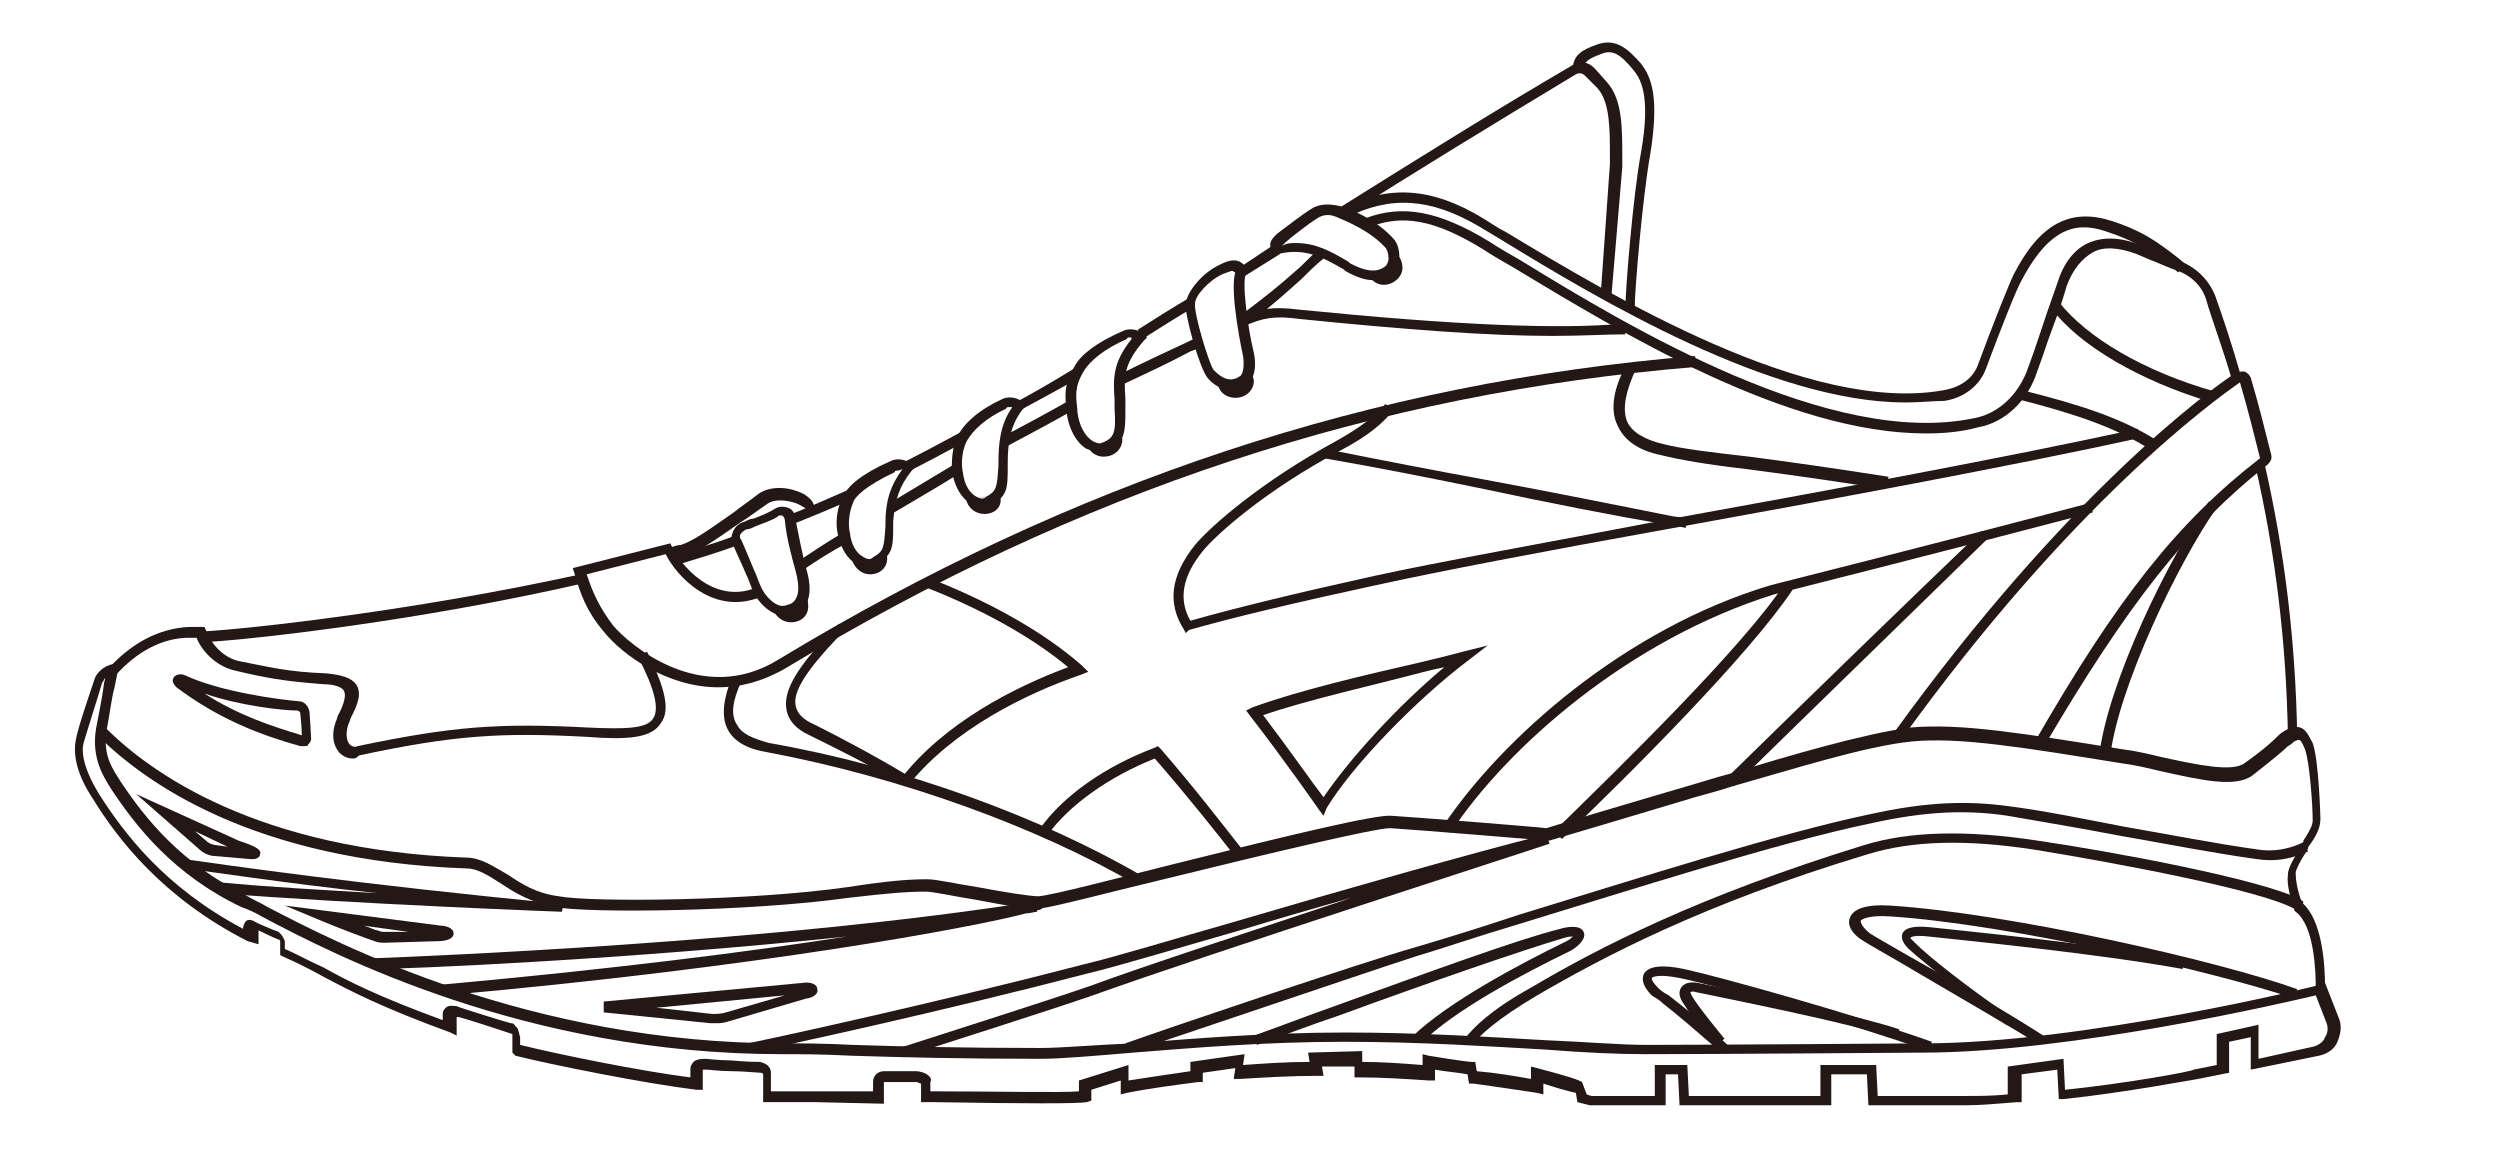 <?xml version="1.0" encoding="utf-8"?>
<!-- Generator: Adobe Illustrator 25.3.1, SVG Export Plug-In . SVG Version: 6.00 Build 0)  -->
<svg version="1.1" id="レイヤー_1" xmlns="http://www.w3.org/2000/svg" xmlns:xlink="http://www.w3.org/1999/xlink" x="0px"
	 y="0px" viewBox="0 0 161.5 75.2" style="enable-background:new 0 0 161.5 75.2;" xml:space="preserve">
<style type="text/css">
	.st0{fill:#231815;}
	.st1{fill:#DBDCDC;}
</style>
<g>
	<g id="XMLID_420_">
		<path id="XMLID_421_" class="st0" d="M105,19.9c0-1.2,0.5-7.3,1-10c0.7-3.9-0.1-4.9-0.5-5.4c-0.9-1.1-1.4-1.3-2.1-1
			c-0.8,0.3-1.1,0.5-1.1,1h-0.7c0-1,0.7-1.3,1.5-1.6c1.3-0.5,2.1,0.3,2.9,1.2c0.7,0.9,1.2,2.2,0.6,5.9c-0.5,2.8-1,8.8-1,9.9
			L105,19.9z"/>
		<path id="XMLID_422_" class="st0" d="M104.1,19.1l-0.7,0l0.6-8.5l0-0.5c0-1.8,0-3.5-0.8-4.4l-0.8-0.8c-0.2-0.2-0.4-0.2-0.6-0.1
			c-5.3,3.2-10.4,6.3-15.1,9.3l-0.3-0.6c4.8-3,9.9-6.2,15.2-9.3c0.5-0.3,1-0.2,1.4,0.2l0.8,0.9c1,1.1,1,2.9,1,4.9l0,0.6L104.1,19.1z
			"/>
		<polygon id="XMLID_423_" class="st0" points="80.3,17.9 79.9,17.4 82.3,15.8 82.7,16.4 		"/>
		<path id="XMLID_424_" class="st0" d="M73.8,21.9l-0.3-0.6c1.1-0.7,2.2-1.4,3.4-2.1l0.3,0.6C76,20.5,74.9,21.2,73.8,21.9z"/>
		<path id="XMLID_425_" class="st0" d="M65.9,26.5L65.6,26c1.3-0.7,2.5-1.4,3.8-2.2l0.3,0.6C68.5,25.1,67.2,25.8,65.9,26.5z"/>
		<path id="XMLID_426_" class="st0" d="M58.6,30.5l-0.3-0.6c1.2-0.6,2.5-1.3,3.8-2l0.3,0.6C61.1,29.2,59.8,29.9,58.6,30.5z"/>
		<path id="XMLID_427_" class="st0" d="M51.1,33.9l-0.2-0.6c1.3-0.5,2.6-1.1,4-1.7l0.3,0.6C53.8,32.8,52.4,33.4,51.1,33.9z"/>
		<path id="XMLID_428_" class="st0" d="M43.7,36.5l-0.2-0.6c1.3-0.4,2.7-0.8,4-1.3l0.2,0.6C46.4,35.7,45,36.1,43.7,36.5z"/>
		<g id="XMLID_429_">
			<path id="XMLID_430_" class="st0" d="M43.4,36l-0.2-0.6c0.3-0.1,0.6-0.2,0.8-0.2c0.9-0.3,2.1-1.2,3.4-2.1
				c0.5-0.4,1.1-0.8,1.6-1.2c0.9-0.6,2.1-0.4,2.9,0c0.5,0.3,0.7,0.6,0.7,0.9c0,0.1-0.1,0.4-0.4,0.6L52,32.9c0,0,0.1,0,0.1,0
				c0,0-0.2-0.2-0.7-0.4c-0.6-0.2-1.4-0.3-1.9,0.1c-0.6,0.4-1.1,0.8-1.6,1.1c-1.3,0.9-2.5,1.8-3.6,2.2C44,35.9,43.7,36,43.4,36z"/>
		</g>
		<path id="XMLID_431_" class="st0" d="M123.1,26c-8.7,0-19.9-6.7-26.1-10.5c-0.5-0.3-1-0.6-1.5-0.9c-3.1-1.8-5.7-2-8.6-0.5
			l-0.3-0.6c3.1-1.6,5.9-1.4,9.2,0.6c0.5,0.3,0.9,0.6,1.5,0.9c6.8,4.1,19.6,11.8,28.3,10.2c1.1-0.2,1.9-0.8,2.2-1.7
			c1-2.7,2-5.2,2.3-5.8c1.7-3.3,3.7-4.3,6.4-3.4c1.5,0.5,2.4,1,3.6,1.9c0.4,0.3,0.8,0.6,1.1,0.9l-0.5,0.5c-0.3-0.3-0.6-0.5-1-0.8
			c-1.2-0.8-2-1.3-3.5-1.8c-1.7-0.6-3.6-0.7-5.6,3.1c-0.3,0.5-1.3,3-2.3,5.7c-0.4,1.1-1.4,1.9-2.7,2.1C124.9,25.9,124,26,123.1,26z"
			/>
		<path id="XMLID_432_" class="st0" d="M147.8,47.6c-0.1-6.1-0.8-11.8-2.1-17.5l0.6-0.1c1.3,5.7,2,11.5,2.1,17.6L147.8,47.6z"/>
		<path id="XMLID_433_" class="st0" d="M13,41.5l0-0.7c3.5-0.2,14-1.4,24.5-3.7l0.1,0.6C27.1,40.1,16.5,41.3,13,41.5z"/>
		<path id="XMLID_434_" class="st0" d="M124.4,28c-9,0-19.8-6.6-26.6-10.7c-0.7-0.4-1.4-0.8-2-1.2c-3.1-1.9-5.2-2.3-7.4-1.4
			l-0.2-0.6c2.4-0.9,4.7-0.5,8,1.5c0.6,0.4,1.3,0.8,2,1.2c7,4.3,20.1,12.2,29.4,10.2c1.5-0.3,2.8-1.5,3.4-3.2c0.3-0.8,0.5-1.4,0.7-2
			c0.4-1.2,0.7-2.1,1.2-3.5c0.4-1.3,1.1-2.2,2-2.6c0.9-0.4,2-0.4,3.3,0.1c0.5,0.2,0.9,0.4,1.2,0.5c0.5,0.2,0.9,0.4,1.5,0.6
			c1,0.4,1.8,1.2,2.2,2.2c0.5,1.4,1.1,3.2,1.7,5.3l-0.6,0.2c-0.6-2.1-1.3-3.9-1.7-5.3c-0.3-0.9-1-1.5-1.8-1.8
			c-0.6-0.2-1-0.4-1.5-0.6c-0.3-0.1-0.7-0.3-1.2-0.5c-1.1-0.4-2.1-0.5-2.8-0.1c-0.7,0.4-1.3,1.1-1.7,2.2c-0.4,1.4-0.8,2.4-1.2,3.5
			c-0.2,0.6-0.4,1.2-0.7,2c-0.6,1.9-2.1,3.3-3.8,3.6C126.7,27.9,125.6,28,124.4,28z"/>
		<path id="XMLID_435_" class="st0" d="M121.8,31.6c-3.8-0.6-6.7-1-9-1.3c-2.6-0.3-4.3-0.6-5.5-0.9c-1.5-0.3-2.4-1-2.8-1.9
			c-0.5-1-0.3-2.4,0.6-4l0.6,0.3c-0.7,1.5-0.9,2.6-0.6,3.4c0.3,0.7,1.1,1.2,2.4,1.5c1.2,0.3,2.9,0.5,5.5,0.8c2.3,0.3,5.2,0.7,9,1.3
			L121.8,31.6z"/>
		<path id="XMLID_436_" class="st0" d="M112,50.8l-0.5-0.5c5-4.9,11.9-11.6,16.5-16l0.4,0.5C123.9,39.2,117,45.9,112,50.8z"/>
		<path id="XMLID_437_" class="st0" d="M100.9,54.2l-0.5-0.5c4.3-4.2,12.1-11.8,14.9-16l0.5,0.4C113,42.3,105.3,50,100.9,54.2z"/>
		<g id="XMLID_438_">
			<path id="XMLID_439_" class="st1" d="M85.5,29.3c8.1,1.5,16,3.2,22.3,4.3c0.4,0.1,0.8,0.1,1.2,0.2"/>
			<path id="XMLID_440_" class="st0" d="M108.9,34.1c-0.4-0.1-0.8-0.1-1.2-0.2c-3.5-0.6-7.6-1.4-11.8-2.3c-3.4-0.7-6.9-1.4-10.4-2
				l0.1-0.6c3.5,0.7,7.1,1.4,10.4,2c4.3,0.8,8.3,1.6,11.8,2.3c0.4,0.1,0.8,0.1,1.2,0.2L108.9,34.1z"/>
		</g>
		<path id="XMLID_441_" class="st0" d="M80,55.6c-1.4-1.8-3.4-4.3-5.4-6.6c-3,1.2-5.5,3-6.9,4.9l-0.5-0.4c1.5-2.1,4.2-4,7.4-5.2
			l0.2-0.1l0.2,0.2c2,2.3,4.1,5,5.5,6.8L80,55.6z M93.7,53.8l-0.5-0.4c3.8-5.7,11.8-12.8,21.2-15.6c0,0,11.1-2.8,20.6-5.3l0.2,0.6
			c-9.5,2.5-20.6,5.3-20.6,5.3C105.3,41.3,97.4,48.2,93.7,53.8z M85.5,52.7l-0.3-0.4c0,0-2.3-3.3-4.4-6l-0.3-0.4l0.4-0.2
			c3-1.1,7.3-2.1,10.8-2.9c0.8-0.2,1.7-0.4,2.8-0.7l1.6-0.4l-1.3,1c-3.3,2.5-7.4,6.7-9.1,9.5L85.5,52.7z M81.6,46.2
			c1.6,2.1,3.2,4.4,3.9,5.3c1.7-2.5,4.8-5.9,7.8-8.4c-0.5,0.1-0.9,0.2-1.3,0.3C88.6,44.3,84.5,45.2,81.6,46.2z M58.7,50.7l-0.5-0.4
			c2.8-3.6,7.3-5.9,10.8-7.2c-2.4-2-5.7-3.8-9.3-5.2l0.2-0.6c3.9,1.5,7.5,3.5,10,5.7l0.4,0.4l-0.5,0.2
			C66.3,44.8,61.6,47.1,58.7,50.7z M76.6,40.9l-0.1-0.2c-1.1-1.7-0.9-3.5,0.7-5.5c1-1.2,4.3-4.1,9.1-6.7c1.6-0.9,2.5-1.6,3.2-2.4
			l0.5,0.4c-0.7,0.9-1.7,1.7-3.4,2.6c-4.9,2.6-8.1,5.5-8.9,6.5c-1.3,1.6-1.6,3.1-0.8,4.5c2.8-0.8,6.9-1.8,11.9-2.9
			c4.1-0.9,10.9-2.1,18.7-3.6c10.5-1.9,22.4-4.1,30.6-5.9l0.1,0.6c-8.2,1.8-20.1,4-30.6,5.9c-7.8,1.4-14.6,2.7-18.7,3.6
			c-5.1,1.1-9.3,2.1-12.1,2.9L76.6,40.9z"/>
		<g id="XMLID_448_">
			<path id="XMLID_449_" class="st0" d="M139,29.1c-2.3-1.5-5.1-2.4-8.6-3.3l0.2-0.6c3.6,0.9,6.5,1.8,8.8,3.3L139,29.1z"/>
			<path id="XMLID_450_" class="st0" d="M142.9,26c-4.7-1.4-8.6-3.7-10.4-6.1l0.5-0.4c1.8,2.3,5.5,4.5,10.1,5.8L142.9,26z"/>
		</g>
		<g id="XMLID_451_">
			<path id="XMLID_452_" class="st0" d="M58.5,50.8c-2.3-1.4-4.8-2.6-6.2-3.3c-0.9-0.4-1.4-1-1.5-1.7c-0.2-1.2,0.7-2.7,2.9-5
				l0.5-0.5l0.4,0.5l-0.5,0.4c-2,2.1-2.9,3.5-2.7,4.4c0.1,0.5,0.5,0.9,1.2,1.2c1.4,0.7,3.9,2,6.2,3.4L58.5,50.8z"/>
			<path id="XMLID_453_" class="st0" d="M22.8,49c-0.3,0-0.6-0.1-0.9-0.4c-0.4-0.5-0.5-1.2-0.2-2c0.1-0.2,0.1-0.4,0.2-0.5
				c0.3-0.6,0.5-1.2,0.3-1.5c-0.1-0.2-0.6-0.4-1.3-0.4c-2.6-0.2-3.7-0.4-5.8-0.9C13.9,43,13,42,12.7,41.2c-0.2,0-0.4,0-0.5,0
				c-1.7,0-3.4,0.9-4.8,2.5l-0.5-0.4c1.6-1.8,3.4-2.7,5.3-2.8c0.2,0,0.4,0,0.7,0l0.3,0l0.1,0.2c0.2,0.6,0.9,1.7,2.1,2
				c2.1,0.4,3.1,0.7,5.7,0.8c1,0.1,1.6,0.3,1.9,0.7c0.4,0.6,0.1,1.3-0.3,2.1c-0.1,0.2-0.1,0.3-0.2,0.5c-0.2,0.6-0.1,1.1,0.1,1.3
				c0.1,0.1,0.3,0.2,0.5,0.1c6.2-1.3,9.2-1.5,14.9-1.2c2.3,0.1,3.8,0.1,4.2-0.6c0.4-0.6,0.1-1.9-1-4l0.6-0.3
				c1.2,2.4,1.5,3.8,0.9,4.6c-0.6,1-2.2,1.1-4.8,0.9c-5.6-0.3-8.6-0.1-14.7,1.2C23,49,22.9,49,22.8,49z"/>
			<path id="XMLID_454_" class="st0" d="M73.5,57.2c-6.5-3.8-15.4-7-23.9-8.6c-1.3-0.2-2.2-0.7-2.6-1.5c-0.4-0.8-0.3-1.9,0.3-3.4
				l0.6,0.3c-0.6,1.3-0.7,2.2-0.3,2.8c0.3,0.6,1,0.9,2.1,1.2c8.6,1.5,17.6,4.8,24.1,8.6L73.5,57.2z"/>
		</g>
		<path id="XMLID_455_" class="st0" d="M80.4,20.9L80,20.4l0.5-0.3c1.2-0.9,2.2-1.7,3.2-2.6c0.5-0.4,0.9-0.9,1.4-1.3l0.4,0.5
			c-0.5,0.4-1,0.9-1.4,1.3c-1,0.9-2,1.8-3.2,2.7L80.4,20.9z"/>
		<path id="XMLID_456_" class="st0" d="M100.3,21.7c-4.1,0-9.5-0.4-16.4-1.1c-1.5-0.2-2.3-0.1-3.6,0.5L80,20.5
			c1.4-0.6,2.3-0.7,3.9-0.5c10,1,16.9,1.3,21,0.9l0.1,0.7C103.7,21.6,102.2,21.7,100.3,21.7z"/>
		<path id="XMLID_457_" class="st0" d="M72.6,24.8l-0.3-0.6c1.6-0.8,3.1-1.5,4.4-2.1c0.2-0.1,0.4-0.2,0.6-0.3l0.3,0.6
			c-0.2,0.1-0.4,0.2-0.7,0.3C75.6,23.4,74.1,24.1,72.6,24.8z"/>
		<path id="XMLID_458_" class="st0" d="M65.1,28.8l-0.3-0.6c1.5-0.8,3-1.6,4.4-2.4l0.3,0.6C68.1,27.2,66.6,28,65.1,28.8z"/>
		<path id="XMLID_459_" class="st0" d="M57.6,33.2l-0.3-0.6c1.5-0.9,3-1.8,4.5-2.7l0.3,0.6C60.7,31.4,59.1,32.3,57.6,33.2z"/>
		<path id="XMLID_460_" class="st0" d="M51.9,36.8l-0.4-0.5c0.9-0.6,1.8-1.2,2.8-1.8l0.4,0.6C53.7,35.6,52.8,36.2,51.9,36.8z"/>
		<path id="XMLID_461_" class="st0" d="M46.4,44.4c-3.3,0-6.2-2.1-7.4-3.6c-1.1-1.3-1.5-2.4-1.9-3.8L37,36.7l6.3-1.6l0.1,0.2
			c0.5,1.1,2.7,3.9,5.6,2.6l0.3,0.6c-3.2,1.4-5.6-1.3-6.3-2.7l-5.1,1.3c0.4,1.2,0.8,2.1,1.7,3.3c1,1.2,5.7,5.3,10.7,2.2
			c19-11.5,38.4-17.9,59.2-19.6l0.1,0.7c-20.7,1.7-39.9,8-58.9,19.5C49.1,44.1,47.7,44.4,46.4,44.4z"/>
		<path id="XMLID_462_" class="st0" d="M79.8,25.7c-0.5,0-1-0.3-1.1-0.8l0.6-0.2c0.1,0.2,0.3,0.4,0.5,0.4c0.3,0,0.5-0.2,0.5-0.5
			c0-0.1,0-0.1,0-0.2l0.6-0.2c0,0.1,0.1,0.3,0.1,0.4C81,25.2,80.5,25.7,79.8,25.7z"/>
		<g id="XMLID_463_">
			<path id="XMLID_464_" class="st1" d="M62.8,32.2c0.1,0.4,0.4,0.7,0.8,0.7c0.5,0,0.9-0.4,0.9-0.9c0,0,0-0.1,0-0.1"/>
			<path id="XMLID_465_" class="st0" d="M63.6,33.2c-0.6,0-1.1-0.4-1.2-1l0.6-0.1c0,0.2,0.3,0.4,0.5,0.4c0.3,0,0.5-0.2,0.5-0.5
				l0.6-0.2c0,0.1,0,0.1,0,0.2C64.8,32.7,64.3,33.2,63.6,33.2z"/>
		</g>
		<path id="XMLID_466_" class="st0" d="M71.3,29.5c-0.4,0-0.8-0.2-1-0.6l0.6-0.3c0.1,0.2,0.3,0.3,0.5,0.3c0.3,0,0.5-0.2,0.5-0.5
			l0.6-0.1c0,0,0,0.1,0,0.1C72.5,29,72,29.5,71.3,29.5z"/>
		<path id="XMLID_467_" class="st0" d="M89.4,18.4c-0.4,0-0.7-0.2-0.9-0.5l0.5-0.4c0.1,0.1,0.3,0.2,0.4,0.2c0.3,0,0.5-0.2,0.5-0.5
			c0-0.1,0-0.2-0.1-0.3l0.5-0.4c0.2,0.2,0.3,0.5,0.3,0.8C90.6,17.9,90,18.4,89.4,18.4z"/>
		<path id="XMLID_468_" class="st0" d="M88.7,18.1c-0.5,0-1.1-0.2-1.8-0.6l-0.1-0.1c-1.4-0.8-2.5-1.4-4.2-1l-0.3,0.1l-0.1-0.2
			c-0.3-0.6-0.1-0.8,0.3-1.2c0.4-0.3,1.7-1.3,2.2-1.6c0.6-0.4,1.3-0.3,1.8-0.2c0.8,0.2,2.4,0.9,3.5,2.1c0.3,0.3,0.4,0.8,0.4,1.2
			c0,0.4-0.2,0.8-0.5,1C89.5,17.9,89.1,18.1,88.7,18.1z M83.7,15.7c1.3,0,2.2,0.5,3.4,1.2l0.1,0.1c1.3,0.7,1.9,0.5,2.3,0.2
			c0.1-0.1,0.2-0.3,0.2-0.5c0-0.3-0.1-0.6-0.2-0.7c-1-1.1-2.5-1.7-3.2-2c-0.5-0.2-0.9-0.1-1.2,0.1c-0.5,0.3-1.8,1.3-2.1,1.6
			c-0.1,0.1-0.1,0.1-0.2,0.2C83.1,15.7,83.4,15.7,83.7,15.7z"/>
		<path id="XMLID_471_" class="st0" d="M71,29.2c-0.3,0-0.5-0.1-0.8-0.2c-0.7-0.4-1.2-1.4-1.3-2.4l0-0.1c-0.1-0.9-0.2-1.6,0.5-2.8
			c0.4-0.8,1.5-1.6,3.1-2.3c0.6-0.3,1.2,0,1.4,0.2l0.2,0.2l-0.2,0.2c-1.3,1.5-1.3,2.3-1.2,3.7c0,0.2,0,0.4,0,0.7l0,0
			c0,1.5,0,2.3-1.3,2.8C71.3,29.2,71.2,29.2,71,29.2z M73,21.8c-0.1,0-0.2,0-0.2,0.1c-1.4,0.6-2.4,1.4-2.8,2.1
			c-0.6,1-0.5,1.6-0.4,2.5l0,0.1c0.1,0.9,0.5,1.6,1,1.9c0.2,0.1,0.4,0.2,0.6,0.1c0.8-0.3,0.9-0.7,0.8-2.2l0,0c0-0.2,0-0.4,0-0.6
			c-0.1-1.4-0.1-2.4,1.1-3.9C73.1,21.8,73.1,21.8,73,21.8z"/>
		<path id="XMLID_474_" class="st0" d="M63.5,32.8c-0.2,0-0.5-0.1-0.7-0.2c-0.7-0.4-1.1-1.1-1.3-2.1c0-0.1-0.1-1.3,0.3-2.2
			c0.4-0.9,1.4-1.8,2.9-2.5c0.6-0.3,1.2,0,1.4,0.2l0.2,0.2l-0.2,0.2c-0.8,1-1,2.1-1,3.5l0,0.2c0,1.4,0,2-1.1,2.5
			C63.9,32.7,63.7,32.8,63.5,32.8z M65.2,26.3c-0.1,0-0.2,0-0.2,0.1c-1.3,0.6-2.2,1.4-2.6,2.2c-0.3,0.7-0.3,1.5-0.2,1.9
			c0.1,0.9,0.5,1.4,0.9,1.6c0.2,0.1,0.4,0.2,0.6,0c0.7-0.4,0.7-0.6,0.8-2l0-0.2c0-1.2,0.1-2.5,0.9-3.6
			C65.4,26.3,65.3,26.3,65.2,26.3z"/>
		<path id="XMLID_477_" class="st0" d="M56.2,37.1c-0.6,0-1.1-0.5-1.2-1.1l0.7-0.1c0,0.3,0.3,0.5,0.5,0.5c0.3,0,0.5-0.2,0.5-0.5
			l0.6-0.2c0,0.1,0,0.1,0,0.2C57.4,36.6,56.9,37.1,56.2,37.1z"/>
		<path id="XMLID_478_" class="st0" d="M56.1,36.7c-0.2,0-0.5-0.1-0.7-0.2c-0.7-0.4-1.1-1.1-1.3-2.1c-0.1-0.5-0.1-1.4,0.3-2.2
			c0.3-0.8,1.3-1.6,3.1-2.4c0.6-0.3,1.2,0,1.4,0.2l0.2,0.2l-0.2,0.2c-0.8,1-1.1,1.9-1.2,3.3l0,0.2c0,1.4,0,2-1.1,2.5
			C56.4,36.7,56.2,36.7,56.1,36.7z M58,30.4c-0.1,0-0.2,0-0.2,0.1c-1.9,0.9-2.6,1.6-2.7,2c-0.3,0.7-0.3,1.5-0.2,1.9
			c0.1,0.9,0.5,1.4,0.9,1.6c0.2,0.1,0.4,0.2,0.6,0c0.7-0.4,0.7-0.6,0.8-2l0-0.2c0-1.4,0.3-2.4,1.1-3.5C58.1,30.4,58,30.4,58,30.4z"
			/>
		<path id="XMLID_481_" class="st0" d="M79.5,25.2c-0.5,0-1.1-0.3-1.5-0.8c-0.5-0.6-1.5-4.1-1.4-4.8c0.1-0.8,1.1-2,2.2-2.5
			c0.4-0.2,1.2-0.6,1.7,0.2l0.1,0.2l-0.1,0.2c-0.3,0.4,0.1,3.5,0.5,5.1c0.2,0.9,0,1.7-0.4,2h0C80.2,25.1,79.8,25.2,79.5,25.2z
			 M79.6,17.5c-0.1,0-0.3,0.1-0.6,0.2c-0.9,0.4-1.8,1.4-1.8,1.9c-0.1,0.6,0.9,3.9,1.2,4.3c0.4,0.4,1,0.9,1.7,0.4
			c0.2-0.1,0.3-0.7,0.2-1.3c0,0-0.9-4.1-0.5-5.4C79.7,17.6,79.7,17.5,79.6,17.5z"/>
		<path id="XMLID_484_" class="st0" d="M51.1,40.2c-0.5,0-0.9-0.3-1.1-0.7l0.6-0.3c0.1,0.2,0.3,0.3,0.5,0.3c0.3,0,0.5-0.2,0.5-0.5
			c0-0.1,0-0.2-0.1-0.3l0.5-0.4c0.1,0.2,0.2,0.4,0.2,0.7C52.3,39.7,51.8,40.2,51.1,40.2z"/>
		<path id="XMLID_485_" class="st0" d="M50.7,39.8c-0.2,0-0.3,0-0.5-0.1c-0.6-0.2-1.2-0.8-1.5-1.4c-0.2-0.4-0.3-0.8-0.5-1.2
			c-0.2-0.5-0.5-1.1-0.8-1.8c-0.2-0.2-0.2-0.5-0.1-0.8c0.1-0.4,0.4-0.7,0.8-0.8c0.2-0.1,0.4-0.2,0.6-0.2c0.5-0.2,1-0.4,1.3-0.6
			c0.3-0.2,0.6-0.2,0.9-0.1c0.3,0.1,0.5,0.4,0.5,0.8c0.2,1,0.4,2.1,0.7,3.2c0.4,1.4,0.2,2.3-0.6,2.8C51.2,39.7,50.9,39.8,50.7,39.8z
			 M50.4,33.3c-0.1,0-0.1,0-0.2,0.1c-0.3,0.2-0.9,0.4-1.4,0.6c-0.2,0.1-0.4,0.2-0.6,0.2c-0.2,0.1-0.4,0.3-0.4,0.4
			c0,0.1,0,0.2,0.1,0.3c0.3,0.7,0.6,1.4,0.8,1.9c0.2,0.4,0.3,0.8,0.5,1.2c0.2,0.4,0.6,0.9,1.1,1.1c0.3,0.1,0.5,0,0.8-0.1l0,0
			c0.5-0.3,0.6-1,0.3-2.1c-0.3-1.1-0.6-2.2-0.7-3.3c0-0.1-0.1-0.3-0.2-0.3C50.5,33.3,50.5,33.3,50.4,33.3z"/>
	</g>
	<path id="XMLID_488_" class="st0" d="M136.3,49l-0.7-0.1c0.5-4.7,4.6-13.1,7.1-16.5l0.5,0.4C140.8,36.2,136.8,44.4,136.3,49z"/>
	<g id="XMLID_489_">
		<path id="XMLID_490_" class="st0" d="M132,48.3l-0.6-0.3c5.4-9.4,9.3-14.3,14.6-18.4c-0.4-1.6-0.8-3.2-1.3-4.9
			c-1.7,1.2-10.8,7.7-21.9,23.1l-0.5-0.4c11.2-15.5,20.3-22.1,22.1-23.3c0.2-0.1,0.4-0.1,0.6-0.1c0.2,0.1,0.3,0.2,0.4,0.4
			c0.5,1.7,0.9,3.3,1.3,4.9c0.1,0.3,0,0.5-0.2,0.7C141.3,34.1,137.4,39.1,132,48.3z"/>
	</g>
	<path id="XMLID_491_" class="st0" d="M19.6,48.2c-0.1,0-0.1,0-0.2,0c-2.5-0.7-5.2-1.7-8-3.8c-0.2-0.2-0.3-0.4-0.2-0.6
		c0.1-0.2,0.4-0.3,0.7-0.2c2.3,1.1,6.2,1.6,7.4,1.7c0.4,0,0.7,0.4,0.7,0.8c0,0,0.1,1.4,0.1,1.6v0c0,0.2-0.1,0.3-0.2,0.4
		C19.9,48.2,19.8,48.2,19.6,48.2z M13.2,44.8c2.2,1.4,4.3,2.1,6.3,2.7c0-0.4-0.1-1.4-0.1-1.4c0-0.1-0.1-0.2-0.2-0.2
		C18.3,45.9,15.5,45.6,13.2,44.8z"/>
	<g id="XMLID_494_">
		<g id="XMLID_495_">
			<path id="XMLID_496_" class="st0" d="M149.6,63.9c0-1.2-0.1-4.1-1.3-5l-0.1-0.1l0-0.1c-0.2-0.6-0.5-1.5-0.4-2.2
				c0-0.5,0.5-1.2,0.8-1.8l0.1-0.2c0.1-0.1,0.1-0.1,0.1-0.2c0.4-0.6,0.6-1,0.6-1.3c0-1-0.2-3.8-0.5-4.6c-0.2-0.5-0.3-0.6-0.4-0.6
				c0,0-0.1,0-0.3,0.1c-0.1,0.1-0.2,0.2-0.4,0.3c-0.3,0.3-0.9,0.8-2.3,1.9c-1.1,0.8-3.3,0.3-6-0.3c-0.8-0.2-1.7-0.4-2.5-0.5
				c-6.2-1-10.4-1.7-13.5-1.4c-3,0.3-7.7,1.8-11.6,2.9c-0.9,0.3-1.7,0.5-2.4,0.7c-3.3,1-9.4,2.8-9.4,2.8l-0.1,0l-0.1,0
				c0,0-8.4-0.7-10.1-0.8c-1,0-8.1,1.7-13.8,3.1c-4.2,1-7.9,2-8.9,2.1c-0.6,0.1-2-0.2-4.2-0.6c-1.3-0.2-2.6-0.5-3.1-0.5
				c-1.2,0-2.4,0.1-5,0.4c-6.4,0.9-16.8,1-18.9,0.6c-1.6-0.3-2.6-0.9-3.5-1.5c-0.8-0.5-1.5-1-2.3-1c-13.8-0.5-20.8-5.6-23.8-8.6
				l0.5-0.5c2.9,2.9,9.8,7.9,23.3,8.4c1,0,1.8,0.6,2.7,1.1c0.9,0.6,1.8,1.2,3.3,1.4c2.1,0.4,12.5,0.3,18.7-0.6
				c2.6-0.4,3.9-0.5,5.1-0.5c0.6,0,1.9,0.3,3.2,0.5c1.6,0.3,3.4,0.6,4,0.6c1-0.1,4.8-1.1,8.8-2.1c7.6-1.9,13-3.2,14-3.1
				c1.6,0.1,9.2,0.7,10,0.8c0.6-0.2,6.3-1.9,9.4-2.8c0.7-0.2,1.6-0.5,2.4-0.7c3.9-1.2,8.7-2.6,11.7-3c3.3-0.3,7.4,0.4,13.7,1.4
				c0.8,0.1,1.7,0.3,2.5,0.5c2.3,0.5,4.6,1,5.4,0.4c1.4-1,1.9-1.5,2.2-1.8c0.2-0.2,0.4-0.3,0.6-0.4c0.2-0.1,0.5-0.2,0.8-0.1
				c0.3,0.1,0.5,0.4,0.8,1c0.4,1.1,0.5,4.8,0.5,4.9c0,0.5-0.2,1-0.7,1.7c0,0-0.1,0.1-0.1,0.2l-0.1,0.2c-0.4,0.6-0.7,1.2-0.7,1.4
				c0,0.4,0.1,1.1,0.4,1.9c1.3,1.1,1.5,3.9,1.5,5.5L149.6,63.9z"/>
			<path id="XMLID_497_" class="st0" d="M58.3,68.3l-0.2-0.6c3.4-1.1,9.4-3,12.3-4c3.5-1.3,10.6-3.6,16.9-5.7
				c-2.5,0.7-4.9,1.4-7.2,2.1c-4.2,1.2-7.8,2.3-9.9,2.8c-9.2,2.4-19.7,4.7-21.8,5.1l-0.1-0.6c2-0.4,12.5-2.7,21.7-5.1
				c2.1-0.5,5.7-1.6,9.9-2.8c6.8-2,15.2-4.4,20-5.6l0.2,0.6c-0.2,0.1-22.3,7.2-29.5,9.8C67.7,65.3,61.7,67.2,58.3,68.3z"/>
			<path id="XMLID_498_" class="st0" d="M28.7,64.3l-0.1-0.7c11-1,19.7-2.1,26.1-3.1c-14.2,1.5-28.5,2.1-30.5,2.1l0-0.7
				c2.6-0.1,26-1,42.8-3.7l0.2,0l0.2,0.3l-0.1,0.2c0,0-0.1,0.1-0.3,0.1l0,0.1c-0.2,0-0.4,0.1-0.7,0.1C62.9,59.9,49,62.5,28.7,64.3z"
				/>
			<path id="XMLID_499_" class="st0" d="M36.3,58.9c-0.1,0-13.4-0.5-22.2-1.2l0.1-0.7c3.1,0.3,6.8,0.5,10.2,0.7
				c-6.5-0.7-10.7-1.4-12.6-1.6l0.1-0.6c2.9,0.4,11,1.6,24.5,2.9L36.3,58.9z"/>
			<path id="XMLID_500_" class="st0" d="M72.9,68l-0.2-0.6c2.5-0.9,15.2-5.2,18.7-6.2c1.7-0.5,4-1.2,6.7-2.1
				c7.2-2.2,16.9-5.3,22.7-6.5c3.6-0.8,6.3-0.9,9.1-0.5c2.3,0.3,4.7,0.8,7.3,1.3c2.9,0.5,5.9,1.1,8.8,1.5c1.6,0.2,2.8-0.5,2.8-0.5
				l0.3,0.6c-0.1,0-1.4,0.8-3.3,0.5c-2.9-0.4-5.9-1-8.8-1.5c-2.6-0.5-5-0.9-7.3-1.3c-2.7-0.4-5.3-0.3-8.9,0.5
				c-5.8,1.2-15.5,4.3-22.7,6.5c-2.7,0.8-5,1.6-6.7,2.1C88,62.9,75.4,67.2,72.9,68z"/>
			<path id="XMLID_501_" class="st0" d="M46.2,66.1c-0.1,0-0.2,0-0.3,0L39,65.4l0-0.7l12.8-1.2c0.6-0.1,1,0.1,1,0.4
				c0.1,0.4-0.5,0.6-0.7,0.6L47,66C46.7,66.1,46.5,66.1,46.2,66.1z M42.4,65.1l3.6,0.4c0.3,0,0.6,0,0.9-0.1l3.8-1.1L42.4,65.1z"/>
			<path id="XMLID_504_" class="st0" d="M24.9,60.9c-0.2,0-0.5,0-0.7-0.1c-0.6-0.2-2.2-0.8-3.4-1.3l-2.4-1l10.1,1.3
				c0.2,0,0.8,0.1,0.8,0.5c0,0.4-0.6,0.5-1,0.5L24.9,60.9C24.9,60.9,24.9,60.9,24.9,60.9z M23.5,59.8c0.4,0.1,0.7,0.3,0.9,0.3
				c0.2,0.1,0.3,0.1,0.5,0.1l1.5,0L23.5,59.8z"/>
			<path id="XMLID_507_" class="st0" d="M16.4,55.5c-0.1,0-0.1,0-0.2,0l-2.3-0.2c-0.4,0-0.8-0.2-1.1-0.5l-4-3.5l6.6,3
				c1.2,0.4,1.5,0.6,1.4,0.9C16.8,55.4,16.5,55.5,16.4,55.5z M12.6,53.7l0.7,0.6c0.2,0.2,0.5,0.3,0.7,0.3l0.7,0.1L12.6,53.7z"/>
			<path id="XMLID_510_" class="st0" d="M95.2,67.4l-0.5-0.4c0.5-0.6,1.5-1.7,4.2-3.2c4.4-2.6,10.8-5.9,21.5-9.2
				c2.9-0.9,6.6-1,11.2-0.3c4.8,0.7,14.5,2.5,17,3.8c0.1,0.1,0.2,0.1,0.2,0.2l-0.4,0.5c-0.1,0-0.1-0.1-0.2-0.1
				c-2.2-1.2-11.2-2.9-16.7-3.8c-4.5-0.7-8-0.6-10.9,0.3c-10.6,3.2-17,6.6-21.3,9.1C96.6,65.9,95.6,66.9,95.2,67.4z"/>
		</g>
		<path id="XMLID_511_" class="st0" d="M131.6,67.4c-2.1-1.3-6.1-3.6-8.8-5.2c-1.2-0.7-2.1-1.2-2.4-1.4c-0.7-0.4-1.1-1-0.9-1.5
			c0.2-0.6,1.1-0.9,2.6-0.8c7.8,0.5,21.3,3.6,26.3,5.4l-0.2,0.6c-5-1.7-18.4-4.8-26.1-5.3c-1.4-0.1-1.9,0.2-1.9,0.3
			c0,0.1,0.1,0.4,0.6,0.8c0.3,0.2,1.2,0.7,2.4,1.4c2.7,1.5,6.8,3.9,8.8,5.2L131.6,67.4z"/>
		<path id="XMLID_512_" class="st0" d="M129.6,66.2c-2.3-1.7-5.1-3.8-6.3-4.9c-0.4-0.4-0.5-0.7-0.4-1c0.2-0.4,0.8-0.5,1.8-0.4
			c1.8,0.2,11,1.1,16.4,2.1l-0.1,0.6c-5.4-1-14.6-1.9-16.4-2.1c-0.9-0.1-1.1,0-1.2,0.1c0,0,0.1,0.1,0.3,0.3c0.9,0.9,3.3,2.8,6.2,4.8
			L129.6,66.2z"/>
		<path id="XMLID_513_" class="st0" d="M111.2,68c-1.5-1.3-2.9-2.5-3.8-3.2c-0.3-0.3-0.6-0.4-0.7-0.5c-0.5-0.5-0.7-1-0.5-1.4
			c0.3-0.5,1.2-0.6,2.6-0.3c2.3,0.5,10.9,2.9,16,4.7l-0.2,0.6c-5.1-1.8-13.6-4.2-16-4.7c-1.4-0.3-1.9-0.1-1.9,0
			c0,0.1,0.1,0.3,0.4,0.6c0.1,0.1,0.3,0.3,0.7,0.5c0.9,0.7,2.4,1.9,3.8,3.2L111.2,68z"/>
		<path id="XMLID_514_" class="st0" d="M110.8,67.6c-0.6-0.6-1.7-2.2-2-2.7c-0.3-0.4-0.4-0.8-0.2-1.1c0.2-0.3,0.6-0.4,1.1-0.3
			c1.4,0.3,10.5,2.1,13,3l-0.2,0.6c-2.4-0.9-11.5-2.7-12.9-3c-0.3-0.1-0.4,0-0.4,0c0,0,0,0.1,0.2,0.4c0.3,0.5,1.5,2,2,2.6
			L110.8,67.6z"/>
		<path id="XMLID_515_" class="st0" d="M81.2,67.5L81,66.9c1.7-0.6,3.5-1.3,5.2-1.9c6.1-2.2,11.8-4.3,14.6-5
			c0.3-0.1,1.3-0.3,1.5,0.2c0.2,0.4-0.3,0.9-0.8,1.2c-3.3,1.6-7.6,3.9-9.7,6l-0.5-0.5c2.2-2.1,6.6-4.5,9.9-6.1
			c0.2-0.1,0.3-0.2,0.4-0.3c-0.1,0-0.3,0-0.6,0.1c-2.7,0.8-8.5,2.8-14.5,5C84.7,66.2,82.9,66.9,81.2,67.5z"/>
		<path id="XMLID_516_" class="st0" d="M127,71.4h-6.3l-0.1-2h-2.3v2h-9.8l-0.1-2h-0.8v2h-4.9l-0.8-0.2l-0.1-0.6
			c-0.5-0.1-1.5-0.4-2.1-0.6v0.7l-0.4-0.1c-1.3-0.2-2.7-0.4-4.1-0.6l-0.3,0l-0.1-0.6c-0.5-0.1-1.6-0.2-2.1-0.3v0.7l-0.4,0
			c-1.5-0.1-3-0.2-4.5-0.2l-0.3,0v-0.7l-2.1,0l0.1,0.6l-0.4,0c-1.7,0-3.3,0.1-5,0.2l-0.4,0l0.1-0.7l-2.1,0.3l0,0.6l-0.3,0
			c-1.5,0.2-3.1,0.4-4.6,0.7l-0.4,0.1l0-0.9l-1.9,0.6l0,0.7l-0.3,0.1c-0.5,0.1-4,0.1-9.8,0l-0.9,0l0-1.2c-0.1,0-0.2-0.1-0.3-0.1
			c-0.1,0-0.6,0-1.1,0c-0.5,0-0.9,0-1,0c0,0,0,0,0,0.1l0,1.3l-4.4-0.1c-1.4,0-2.5,0-3.1,0l-0.3,0v-1.8c0,0,0-0.1-0.2-0.1
			c-0.1,0-1.1-0.1-1.8-0.1c-0.8,0-1.5-0.1-1.6-0.1c-0.1,0-0.2,0-0.3,0v1.3l-0.4,0c-3.3-0.4-9.3-1.6-11.7-2.2L33.1,68l0-1
			c0-0.1,0-0.2,0-0.2l0,0c0,0-3.3-1.1-3.5-1.1c0,0-0.1,0-0.1,0v1.2l-0.4-0.2c-4.4-1.6-6.5-2.7-8.2-3.6c-0.9-0.5-1.7-0.9-2.6-1.3
			l-0.2-0.1l0-0.9c0,0,0-0.1-0.1-0.1c-0.5-0.2-1.1-0.5-1.3-0.6l0,0.9L16,60.8C10.5,58,7.6,54.2,6,51.6l0,0c-1-1.5-1.3-2.8-1.1-3.8
			c0.1-0.7,0.9-3,1.2-3.9c0.1-0.4,0.6-0.9,1.2-1l0.4-0.1l-0.1,0.4c0,0.3-0.1,0.7-0.2,1.2c-0.2,0.7-0.3,1.7-0.5,2.7
			c-0.3,1.7,0.4,2.6,0.9,3.4c1.6,2.4,3.9,5.3,8.2,7.4c0.3,0.2,0.8,0.4,1.3,0.7c4.6,2.4,17,8.8,33.3,8.8c1.1,0,2.6,0,4.5,0.1
			c3,0.1,7.1,0.2,12.1,0.2c1.4,0,3.5-0.2,6-0.3c3.8-0.3,8.6-0.7,13.7-0.7c5,0,9.4,0.3,13,0.5c2.5,0.1,4.7,0.3,6.5,0.3
			c4.2,0,17.8-0.1,17.9-0.1c10.2,0,25.4-3.7,25.6-3.8l0.3-0.1l0.9,2.3c0.2,0.5,0.1,1-0.1,1.5c-0.2,0.5-0.7,0.8-1.2,0.9l-4.4,0.9V67
			l-1.4,0.3v2l-2,0.4c-0.1,0-4.8,0.9-8.7,1.3l-0.3,0l-0.1-1.9l-2.3,0.3v1.8l-0.3,0C129,71.3,128,71.4,127,71.4z M102.5,70.7l0.3,0.1
			l0.4,0h3.7v-2h2.1l0.1,2h8.5v-2h3.6l0.1,2h5.7c0.8,0,1.7,0,2.7-0.1v-1.8l3.6-0.5l0.1,2c3.9-0.4,8.3-1.2,8.3-1.3l1.5-0.3v-2
			l2.7-0.6v2.2l3.6-0.8c0.3-0.1,0.6-0.3,0.7-0.6c0.2-0.3,0.2-0.6,0.1-0.9l-0.7-1.8c-2.1,0.5-15.9,3.7-25.4,3.7
			c-0.1,0-13.7,0.1-17.9,0.1c-1.8,0-4-0.1-6.5-0.3c-3.6-0.2-8-0.5-13-0.5c-5.1,0-9.8,0.4-13.6,0.7c-2.4,0.2-4.6,0.4-6,0.4
			c-5,0-9.1-0.1-12.2-0.2c-1.9-0.1-3.4-0.1-4.5-0.1c-16.5,0-28.9-6.4-33.6-8.9c-0.5-0.3-1-0.5-1.3-0.6c-4.4-2.1-6.8-5.2-8.4-7.6
			c-0.5-0.8-1.3-2-1-3.9c0.2-1.1,0.4-2,0.5-2.8c0-0.2,0.1-0.4,0.1-0.5c-0.1,0.1-0.1,0.2-0.2,0.3c-0.2,0.7-1,3.2-1.2,3.9
			c-0.2,0.8,0.2,2,1,3.3l0,0c1.6,2.5,4.2,6,9.3,8.7v0c0-0.2,0.1-0.4,0.2-0.5c0.1-0.1,0.3-0.1,0.5,0c0.1,0.1,1.3,0.6,1.6,0.7l0.1,0.1
			c0,0,0.2,0.2,0.3,0.5l0,0.5c0.9,0.4,1.6,0.8,2.5,1.2c1.6,0.9,3.6,1.9,7.7,3.4v-0.4c0-0.2,0.1-0.3,0.2-0.4c0.2-0.2,0.6-0.1,0.7-0.1
			c0.2,0.1,3.1,1,3.5,1.1c0.1,0,0.2,0,0.3,0.2c0.2,0.1,0.2,0.4,0.3,0.7l0,0.5c2.4,0.6,7.8,1.7,11,2.1V69c0-0.1,0.1-0.3,0.2-0.4
			c0.2-0.2,0.6-0.2,0.8-0.2c0.1,0,0.8,0.1,1.6,0.1c1.1,0.1,1.7,0.1,1.9,0.1c0.4,0.1,0.7,0.3,0.7,0.7l0,1.2c0.7,0,1.6,0,2.8,0l3.8,0
			l0-0.6c0-0.5,0.4-0.7,0.7-0.7c0.1,0,0.5,0,1,0c0.5,0,1,0,1.1,0c0.2,0,0.6,0.1,0.8,0.3c0.1,0.1,0.2,0.2,0.1,0.4l0,0.6l0.2,0
			c3.9,0,8.3,0.1,9.4,0l0-0.7l3.2-1l0,1c1.3-0.2,2.6-0.4,4-0.6l0-0.6l3.5-0.5l-0.1,0.7c1.4-0.1,2.8-0.2,4.3-0.2l-0.1-0.6l3.5-0.1
			v0.7c1.3,0,2.6,0.1,3.9,0.2v-0.7l0.4,0.1c0,0,2.4,0.4,2.8,0.4l0.2,0l0.1,0.6c1.2,0.1,2.4,0.3,3.5,0.5v-0.8l0.4,0.1
			c0,0,2.3,0.6,2.7,0.8l0.2,0.1L102.5,70.7z M59.6,70C59.6,70,59.6,70,59.6,70L59.6,70z"/>
	</g>
</g>
</svg>
